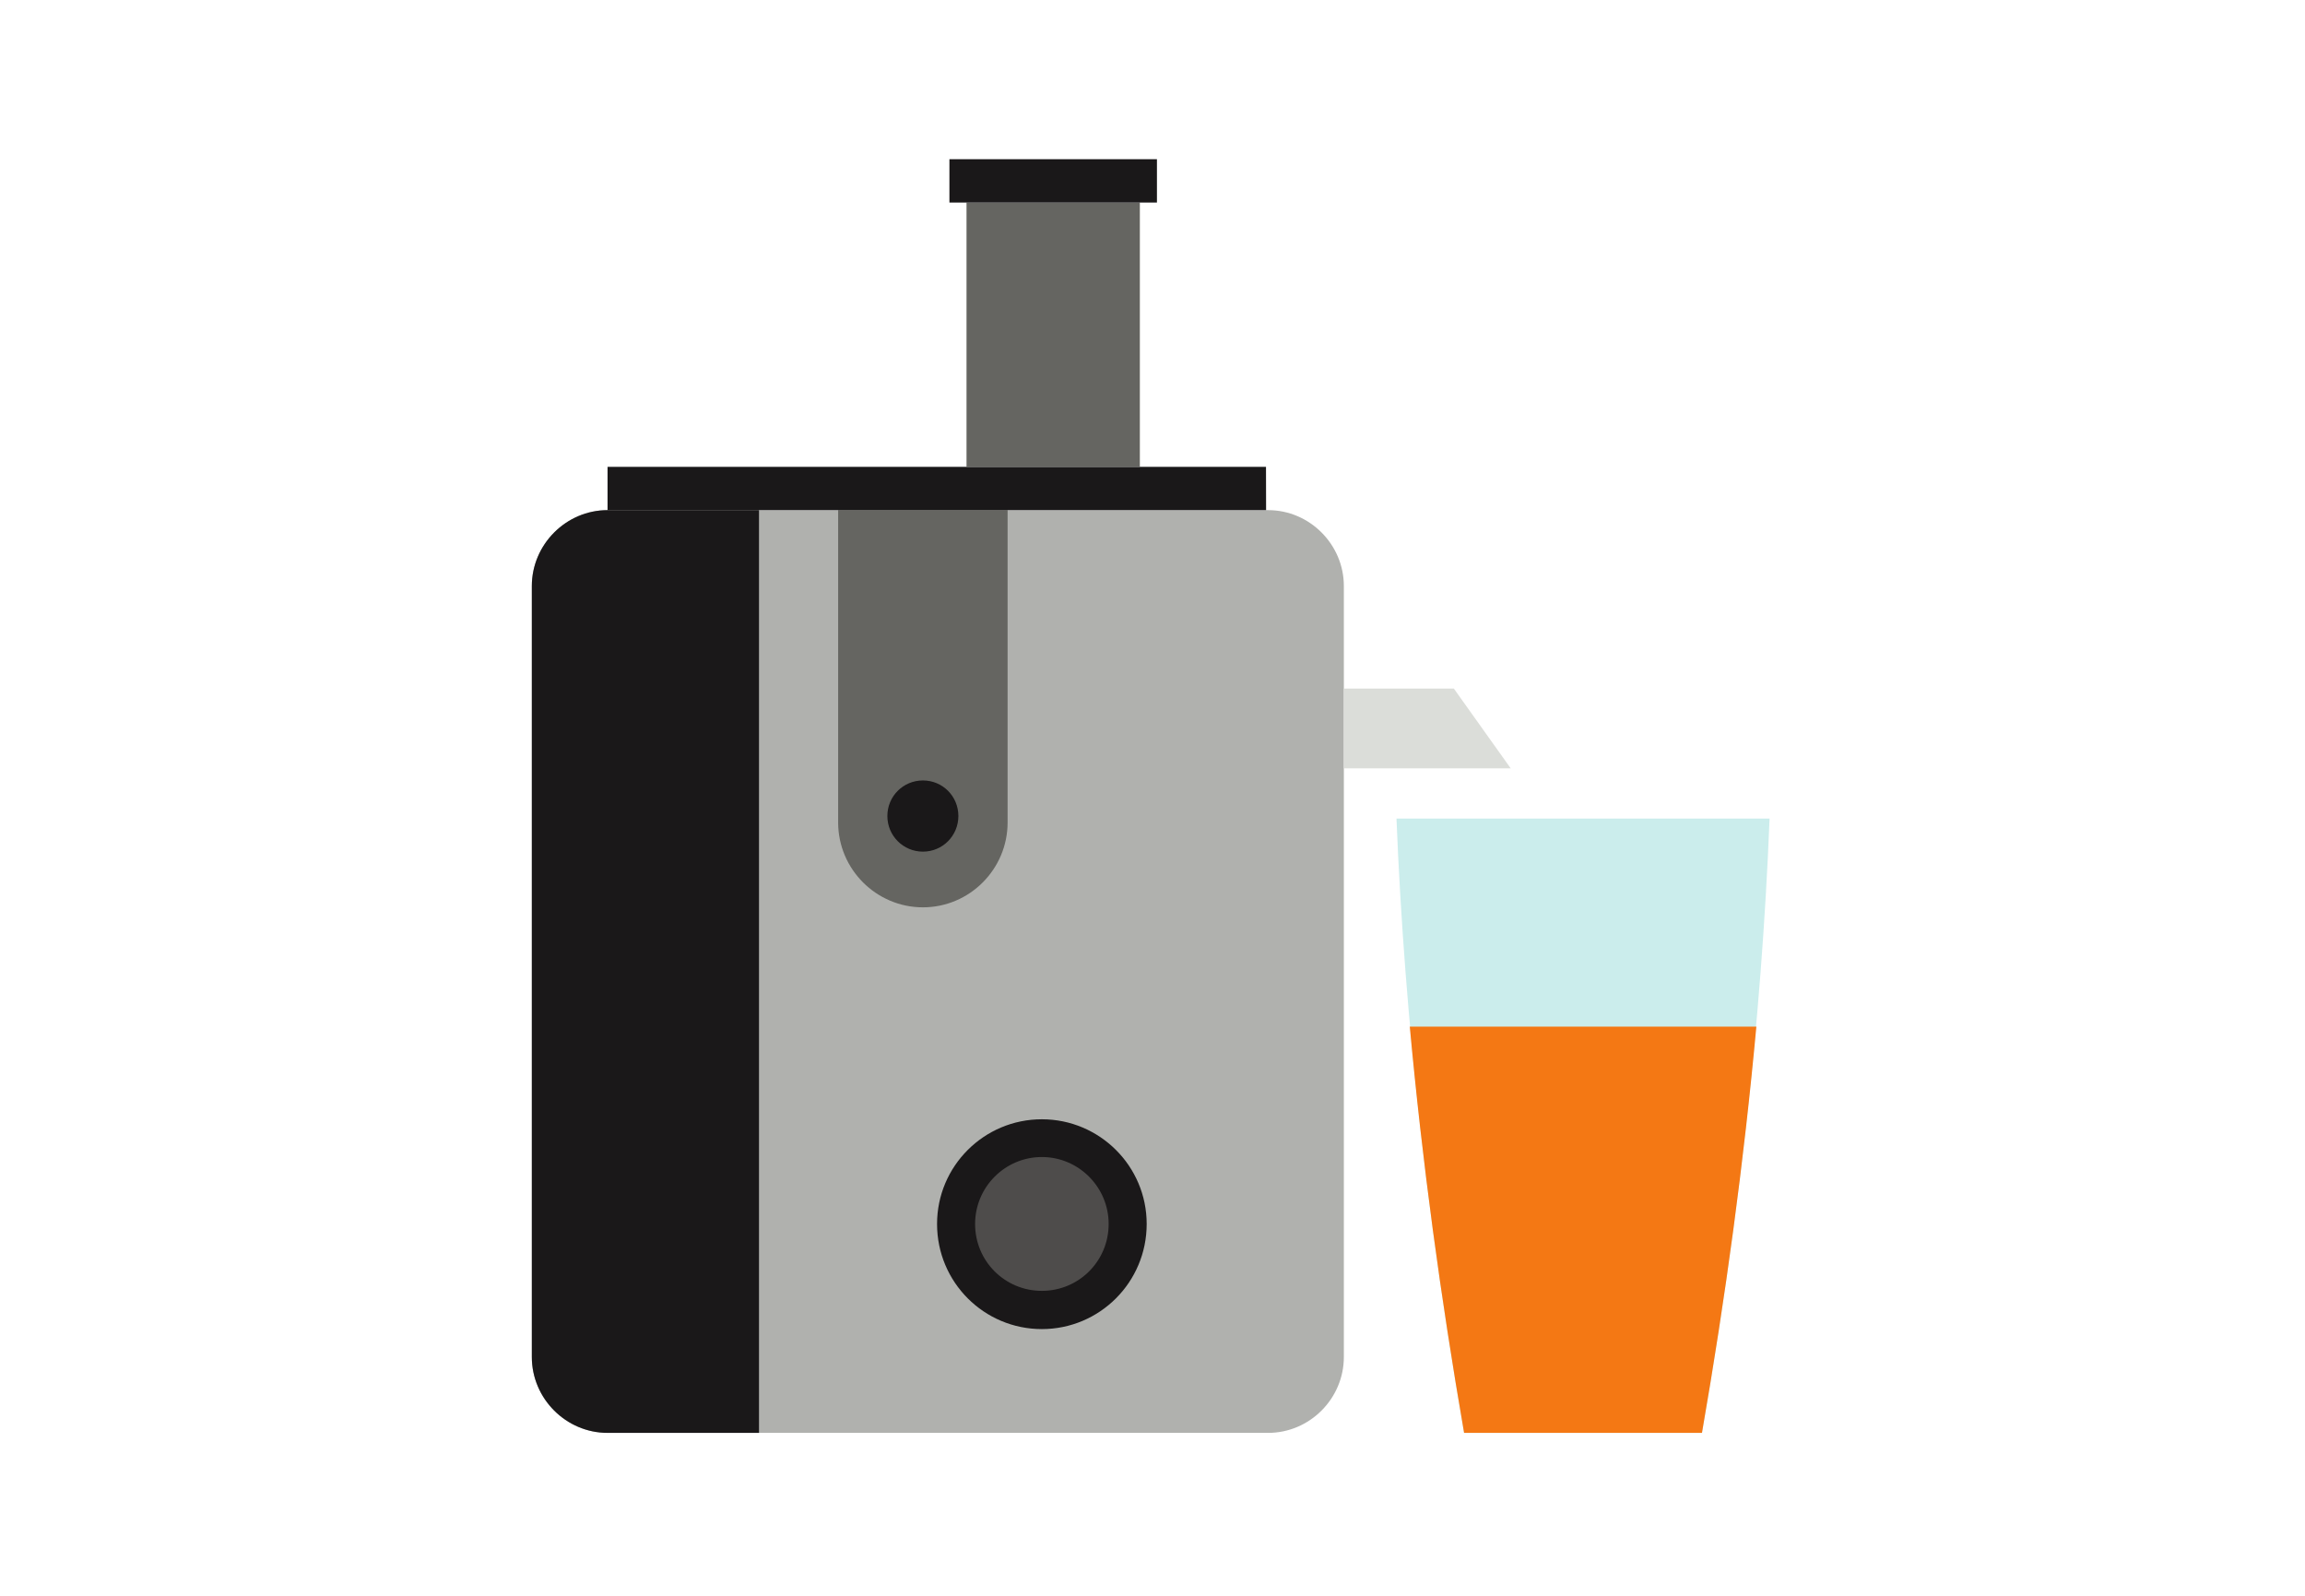 <svg xmlns="http://www.w3.org/2000/svg" xmlns:xlink="http://www.w3.org/1999/xlink" width="130" zoomAndPan="magnify" viewBox="0 0 97.5 67.5" height="90" preserveAspectRatio="xMidYMid meet" version="1.0"><defs><clipPath id="id1"><path d="M 22.496 21.434 L 56.879 21.434 L 56.879 60.609 L 22.496 60.609 Z M 22.496 21.434 " clip-rule="nonzero"/></clipPath><clipPath id="id2"><path d="M 22.496 21.434 L 32.27 21.434 L 32.27 60.609 L 22.496 60.609 Z M 22.496 21.434 " clip-rule="nonzero"/></clipPath><clipPath id="id3"><path d="M 40 6.734 L 49 6.734 L 49 9 L 40 9 Z M 40 6.734 " clip-rule="nonzero"/></clipPath><clipPath id="id4"><path d="M 59 34.559 L 74.852 34.559 L 74.852 60.609 L 59 60.609 Z M 59 34.559 " clip-rule="nonzero"/></clipPath><clipPath id="id5"><path d="M 59.496 43.305 L 74.328 43.305 L 74.328 60.609 L 59.496 60.609 Z M 59.496 43.305 " clip-rule="nonzero"/></clipPath></defs><g clip-path="url(#id1)"><path fill="rgb(69.019%, 69.409%, 68.239%)" d="M 25.699 21.578 L 53.641 21.578 C 55.398 21.578 56.844 23.031 56.844 24.789 L 56.844 57.398 C 56.844 59.16 55.398 60.609 53.641 60.609 L 25.699 60.609 C 23.945 60.609 22.496 59.16 22.496 57.398 L 22.496 24.789 C 22.496 23.031 23.945 21.578 25.699 21.578 " fill-opacity="1" fill-rule="evenodd"/></g><path fill="rgb(39.609%, 39.609%, 38.039%)" d="M 35.453 21.578 L 42.621 21.578 L 42.621 34.789 C 42.621 36.766 41.012 38.379 39.039 38.379 C 37.066 38.379 35.453 36.766 35.453 34.789 L 35.453 21.578 " fill-opacity="1" fill-rule="evenodd"/><g clip-path="url(#id2)"><path fill="rgb(10.199%, 9.409%, 9.799%)" d="M 25.699 21.578 L 32.105 21.578 L 32.105 60.609 L 25.699 60.609 C 23.945 60.609 22.496 59.16 22.496 57.398 L 22.496 24.789 C 22.496 23.031 23.945 21.578 25.699 21.578 " fill-opacity="1" fill-rule="evenodd"/></g><path fill="rgb(10.199%, 9.409%, 9.799%)" d="M 25.699 21.578 L 53.555 21.578 L 53.551 19.746 L 25.699 19.746 L 25.699 21.578 " fill-opacity="1" fill-rule="evenodd"/><path fill="rgb(39.609%, 39.609%, 38.039%)" d="M 40.883 19.746 L 48.215 19.746 L 48.215 8.566 L 40.883 8.566 L 40.883 19.746 " fill-opacity="1" fill-rule="evenodd"/><g clip-path="url(#id3)"><path fill="rgb(10.199%, 9.409%, 9.799%)" d="M 40.16 6.734 L 48.938 6.734 L 48.938 8.566 L 40.16 8.566 L 40.16 6.734 " fill-opacity="1" fill-rule="evenodd"/></g><path fill="rgb(10.199%, 9.409%, 9.799%)" d="M 39.039 33.012 C 39.871 33.012 40.539 33.68 40.539 34.516 C 40.539 35.352 39.871 36.023 39.039 36.023 C 38.207 36.023 37.535 35.352 37.535 34.516 C 37.535 33.68 38.207 33.012 39.039 33.012 " fill-opacity="1" fill-rule="evenodd"/><path fill="rgb(10.199%, 9.409%, 9.799%)" d="M 44.07 47.344 C 46.512 47.344 48.504 49.324 48.504 51.773 C 48.504 54.238 46.512 56.219 44.07 56.219 C 41.625 56.219 39.637 54.238 39.637 51.773 C 39.637 49.324 41.625 47.344 44.07 47.344 " fill-opacity="1" fill-rule="evenodd"/><path fill="rgb(30.589%, 29.799%, 29.41%)" d="M 44.07 48.941 C 45.625 48.941 46.895 50.211 46.895 51.773 C 46.895 53.352 45.625 54.602 44.07 54.602 C 42.512 54.602 41.246 53.352 41.246 51.773 C 41.246 50.211 42.512 48.941 44.07 48.941 " fill-opacity="1" fill-rule="evenodd"/><g clip-path="url(#id4)"><path fill="rgb(79.61%, 92.94%, 92.549%)" d="M 66.961 60.609 L 61.93 60.609 C 60.43 51.953 59.418 43.281 59.07 34.625 L 74.852 34.625 C 74.508 43.281 73.496 51.953 71.992 60.609 L 66.961 60.609 " fill-opacity="1" fill-rule="evenodd"/></g><g clip-path="url(#id5)"><path fill="rgb(95.689%, 47.06%, 7.84%)" d="M 66.961 60.609 L 61.93 60.609 C 60.938 54.875 60.16 49.16 59.633 43.426 L 74.293 43.426 C 73.766 49.16 72.988 54.875 71.992 60.609 L 66.961 60.609 " fill-opacity="1" fill-rule="evenodd"/></g><path fill="rgb(85.88%, 86.67%, 85.1%)" d="M 56.848 29.125 L 61.496 29.125 L 63.902 32.5 L 56.848 32.5 L 56.848 29.125 " fill-opacity="1" fill-rule="evenodd"/></svg>